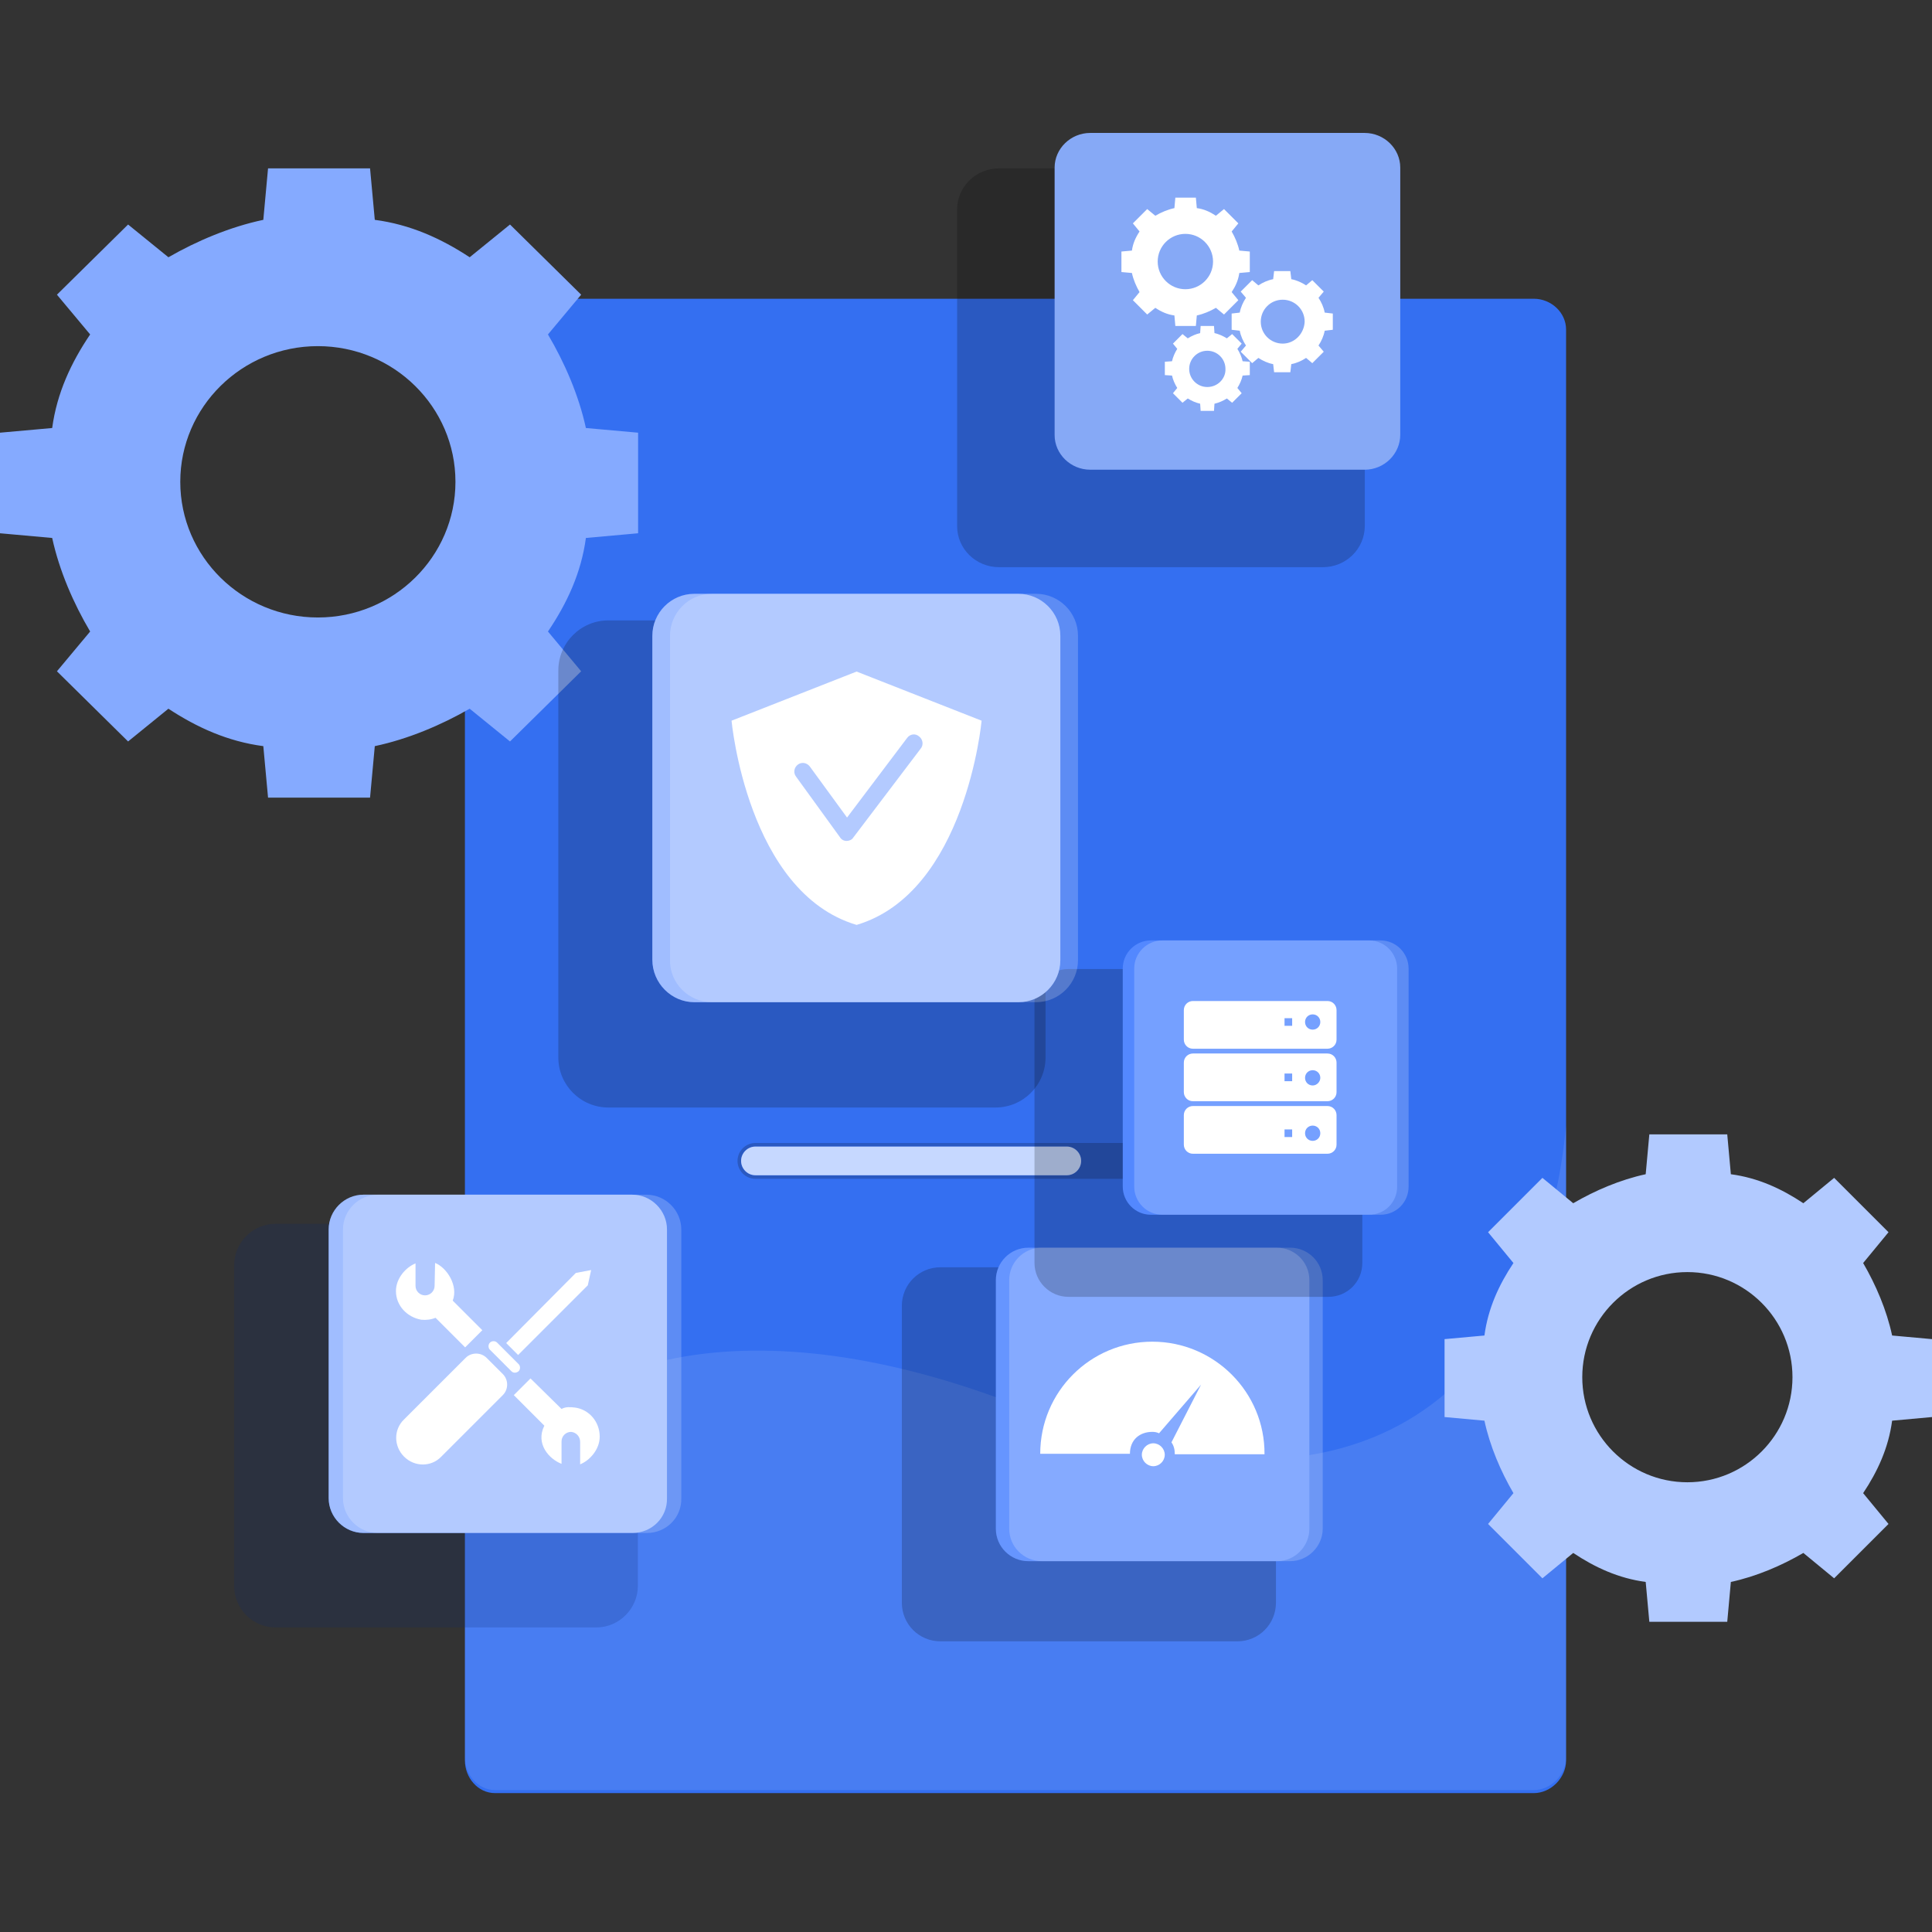 <svg width="100" height="100" viewBox="0 0 100 100" fill="none" xmlns="http://www.w3.org/2000/svg">
<rect x="0" y="0" width="100" height="100" fill="#333333" stroke="none"/>
<g id="Frame">
<g id="Group 7181">
<g id="Group">
<path id="Vector" d="M81.06 17.059V91.122C81.06 92.013 80.28 92.811 79.389 92.811H25.624C24.733 92.811 24.064 92.013 24.064 91.122V17.059C24.064 16.168 24.733 15.463 25.624 15.463H79.389C80.28 15.463 81.06 16.168 81.06 17.059Z" fill="#346FF1"/>
<path id="Vector_2" opacity="0.1" d="M81.06 58.258V90.964C81.06 91.855 80.28 92.653 79.389 92.653H25.624C24.733 92.653 24.064 91.855 24.064 90.964V78.23C28.799 69.135 40.068 67.669 53.268 72.977C71.963 80.495 79.927 70.286 81.06 58.258Z" fill="white"/>
</g>
<g id="Group_2">
<path id="Vector_3" opacity="0.2" d="M66.374 61.016H39.102C38.582 61.016 38.174 60.589 38.174 60.088C38.174 59.569 38.601 59.16 39.102 59.16H66.374C66.894 59.16 67.303 59.587 67.303 60.088C67.321 60.589 66.894 61.016 66.374 61.016Z" fill="black"/>
<path id="Vector_4" d="M39.102 60.831C38.694 60.831 38.359 60.496 38.359 60.088C38.359 59.68 38.694 59.346 39.102 59.346H55.217C55.625 59.346 55.959 59.68 55.959 60.088C55.959 60.496 55.625 60.831 55.217 60.831H39.102Z" fill="#407BFF"/>
<path id="Vector_5" opacity="0.7" d="M39.102 60.831C38.694 60.831 38.359 60.496 38.359 60.088C38.359 59.68 38.694 59.346 39.102 59.346H55.217C55.625 59.346 55.959 59.68 55.959 60.088C55.959 60.496 55.625 60.831 55.217 60.831H39.102Z" fill="white"/>
</g>
<path id="Vector_6" d="M33.028 27.602V22.396L30.326 22.154C29.958 20.459 29.221 18.764 28.362 17.311L30.081 15.253L26.398 11.621L24.31 13.316C22.837 12.347 21.241 11.621 19.399 11.379L19.154 8.715H13.874L13.629 11.379C11.91 11.742 10.191 12.468 8.717 13.316L6.63 11.621L2.947 15.253L4.666 17.311C3.683 18.764 2.947 20.338 2.701 22.154L0 22.396V27.602L2.701 27.845C3.069 29.54 3.806 31.235 4.666 32.687L2.947 34.746L6.63 38.378L8.717 36.683C10.191 37.651 11.787 38.378 13.629 38.62L13.874 41.284H19.154L19.399 38.62C21.118 38.257 22.837 37.53 24.31 36.683L26.398 38.378L30.081 34.746L28.362 32.687C29.344 31.235 30.081 29.661 30.326 27.845L33.028 27.602ZM16.452 31.961C12.523 31.961 9.331 28.813 9.331 24.939C9.331 21.064 12.523 17.916 16.452 17.916C20.381 17.916 23.574 21.064 23.574 24.939C23.574 28.813 20.381 31.961 16.452 31.961Z" fill="#85AAFF"/>
<path id="Vector_7" opacity="0.2" d="M68.472 29.357H51.711C50.514 29.357 49.541 28.407 49.541 27.237V10.835C49.541 9.665 50.514 8.715 51.711 8.715H68.472C69.669 8.715 70.642 9.665 70.642 10.835V27.212C70.642 28.407 69.669 29.357 68.472 29.357Z" fill="black"/>
<g id="Group_3">
<path id="Vector_8" d="M70.635 24.312H56.429C55.42 24.312 54.587 23.502 54.587 22.52V8.673C54.587 7.691 55.42 6.881 56.429 6.881H70.635C71.644 6.881 72.477 7.691 72.477 8.673V22.495C72.477 23.502 71.644 24.312 70.635 24.312Z" fill="#86A9F6"/>
<g id="Group_4">
<g id="Group_5">
<path id="Vector_9" d="M64.689 14.081V13.019L64.146 12.97C64.072 12.624 63.923 12.278 63.751 11.982L64.096 11.562L63.355 10.821L62.935 11.167C62.639 10.969 62.318 10.821 61.947 10.772L61.898 10.229H60.836L60.787 10.772C60.441 10.846 60.095 10.994 59.799 11.167L59.379 10.821L58.638 11.562L58.983 11.982C58.786 12.278 58.638 12.599 58.588 12.97L58.045 13.019V14.081L58.588 14.13C58.662 14.476 58.811 14.822 58.983 15.118L58.638 15.538L59.379 16.279L59.799 15.933C60.095 16.131 60.416 16.279 60.787 16.328L60.836 16.872H61.898L61.947 16.328C62.293 16.254 62.639 16.106 62.935 15.933L63.355 16.279L64.096 15.538L63.751 15.118C63.948 14.822 64.096 14.501 64.146 14.13L64.689 14.081ZM61.355 14.97C60.564 14.97 59.922 14.328 59.922 13.538C59.922 12.747 60.564 12.105 61.355 12.105C62.145 12.105 62.787 12.747 62.787 13.538C62.787 14.328 62.145 14.97 61.355 14.97Z" fill="white"/>
<path id="Vector_10" d="M68.986 17.069V16.229L68.566 16.18C68.517 15.908 68.394 15.636 68.245 15.414L68.517 15.093L67.924 14.501L67.603 14.772C67.381 14.624 67.109 14.501 66.837 14.451L66.788 14.031H65.948L65.899 14.451C65.627 14.501 65.356 14.624 65.133 14.772L64.812 14.501L64.219 15.093L64.491 15.414C64.343 15.636 64.219 15.908 64.17 16.18L63.75 16.229V17.069L64.17 17.118C64.219 17.39 64.343 17.661 64.491 17.884L64.219 18.205L64.812 18.797L65.133 18.526C65.356 18.674 65.627 18.797 65.899 18.847L65.948 19.267H66.788L66.837 18.847C67.109 18.797 67.381 18.674 67.603 18.526L67.924 18.797L68.517 18.205L68.245 17.884C68.394 17.661 68.517 17.39 68.566 17.118L68.986 17.069ZM66.393 17.785C65.775 17.785 65.257 17.291 65.257 16.649C65.257 16.032 65.751 15.513 66.393 15.513C67.01 15.513 67.529 16.007 67.529 16.649C67.504 17.266 67.01 17.785 66.393 17.785Z" fill="white"/>
<path id="Vector_11" d="M64.689 19.415V18.723L64.318 18.698C64.269 18.476 64.17 18.254 64.046 18.056L64.269 17.785L63.775 17.291L63.503 17.513C63.305 17.39 63.083 17.291 62.861 17.241L62.836 16.871H62.145L62.12 17.241C61.898 17.291 61.675 17.39 61.478 17.513L61.206 17.291L60.712 17.785L60.934 18.056C60.811 18.254 60.712 18.476 60.663 18.698L60.292 18.723V19.415L60.663 19.439C60.712 19.662 60.811 19.884 60.934 20.081L60.712 20.353L61.206 20.847L61.478 20.625C61.675 20.748 61.898 20.847 62.12 20.896L62.145 21.267H62.836L62.861 20.896C63.083 20.847 63.305 20.748 63.503 20.625L63.775 20.847L64.269 20.353L64.046 20.081C64.17 19.884 64.269 19.662 64.318 19.439L64.689 19.415ZM62.49 20.032C61.972 20.032 61.552 19.612 61.552 19.094C61.552 18.575 61.972 18.155 62.49 18.155C63.009 18.155 63.429 18.575 63.429 19.094C63.453 19.587 63.034 20.032 62.49 20.032Z" fill="white"/>
</g>
</g>
</g>
<path id="Vector_12" d="M100 73.346V69.313L97.936 69.126C97.655 67.812 97.092 66.499 96.436 65.374L97.749 63.779L94.935 60.966L93.341 62.279C92.215 61.529 90.996 60.966 89.589 60.778L89.402 58.715H85.369L85.181 60.778C83.868 61.06 82.555 61.622 81.43 62.279L79.835 60.966L77.022 63.779L78.335 65.374C77.584 66.499 77.022 67.719 76.834 69.126L74.77 69.313V73.346L76.834 73.534C77.115 74.847 77.678 76.16 78.335 77.285L77.022 78.88L79.835 81.693L81.43 80.38C82.555 81.13 83.774 81.693 85.181 81.881L85.369 83.944H89.402L89.589 81.881C90.902 81.6 92.215 81.037 93.341 80.38L94.935 81.693L97.749 78.88L96.436 77.285C97.186 76.16 97.749 74.94 97.936 73.534L100 73.346ZM87.338 76.722C84.337 76.722 81.898 74.284 81.898 71.283C81.898 68.281 84.337 65.843 87.338 65.843C90.34 65.843 92.778 68.281 92.778 71.283C92.778 74.284 90.34 76.722 87.338 76.722Z" fill="#B2CAFF"/>
<g id="Group_6">
<path id="Vector_13" opacity="0.2" d="M64.042 84.955H48.679C47.568 84.955 46.679 84.066 46.679 82.954V67.594C46.679 66.483 47.568 65.594 48.679 65.594H64.042C65.154 65.594 66.043 66.483 66.043 67.594V82.954C66.043 84.066 65.154 84.955 64.042 84.955Z" fill="black"/>
<path id="Vector_14" d="M66.093 80.805H53.224C52.311 80.805 51.545 80.064 51.545 79.125V66.259C51.545 65.346 52.286 64.58 53.224 64.58H66.093C67.007 64.58 67.772 65.321 67.772 66.259V79.125C67.772 80.039 67.031 80.805 66.093 80.805Z" fill="#407BFF"/>
<g id="Group_7">
<path id="Vector_15" opacity="0.2" d="M66.093 80.807H53.224C52.311 80.807 51.545 80.066 51.545 79.127V66.261C51.545 65.348 52.286 64.582 53.224 64.582H66.093C67.007 64.582 67.772 65.323 67.772 66.261V79.127C67.772 80.041 67.031 80.807 66.093 80.807Z" fill="white"/>
<g id="Group_8">
<path id="Vector_16" d="M60.288 75.298C60.288 75.619 60.016 75.891 59.695 75.891C59.374 75.891 59.102 75.619 59.102 75.298C59.102 74.977 59.374 74.705 59.695 74.705C60.016 74.705 60.288 74.977 60.288 75.298Z" fill="white"/>
<path id="Vector_17" d="M59.646 69.445C56.435 69.445 53.842 72.038 53.842 75.249H58.485C58.485 74.508 59.004 74.113 59.646 74.113C59.77 74.113 59.893 74.137 59.992 74.187L62.166 71.668L60.634 74.656C60.758 74.829 60.807 75.026 60.807 75.273H65.451C65.475 72.063 62.857 69.445 59.646 69.445Z" fill="white"/>
</g>
</g>
<path id="Vector_18" opacity="0.2" d="M66.784 80.805H53.916C53.002 80.805 52.236 80.064 52.236 79.125V66.259C52.236 65.346 52.977 64.58 53.916 64.58H66.784C67.698 64.58 68.464 65.321 68.464 66.259V79.125C68.464 80.039 67.698 80.805 66.784 80.805Z" fill="white"/>
</g>
<g id="Group_9">
<path id="Vector_19" opacity="0.2" d="M68.76 67.124H55.299C54.335 67.124 53.545 66.333 53.545 65.37V51.911C53.545 50.948 54.335 50.158 55.299 50.158H68.76C69.723 50.158 70.513 50.948 70.513 51.911V65.37C70.513 66.358 69.723 67.124 68.76 67.124Z" fill="black"/>
<path id="Vector_20" d="M70.859 62.875H59.572C58.756 62.875 58.114 62.209 58.114 61.418V50.133C58.114 49.318 58.781 48.676 59.572 48.676H70.859C71.674 48.676 72.316 49.343 72.316 50.133V61.418C72.316 62.233 71.674 62.875 70.859 62.875Z" fill="#407BFF"/>
<g id="Group_10">
<path id="Vector_21" opacity="0.1" d="M70.859 62.875H59.572C58.756 62.875 58.114 62.209 58.114 61.418V50.133C58.114 49.318 58.781 48.676 59.572 48.676H70.859C71.674 48.676 72.316 49.343 72.316 50.133V61.418C72.316 62.233 71.674 62.875 70.859 62.875Z" fill="white"/>
<g id="Group_11">
<path id="Vector_22" d="M69.179 52.282C69.179 52.035 68.982 51.812 68.71 51.812H61.745C61.498 51.812 61.275 52.01 61.275 52.282V53.813C61.275 54.06 61.473 54.282 61.745 54.282H68.71C68.957 54.282 69.179 54.084 69.179 53.813V52.282ZM66.882 53.097H66.487V52.702H66.882V53.097ZM67.944 53.294C67.722 53.294 67.549 53.121 67.549 52.899C67.549 52.677 67.722 52.504 67.944 52.504C68.166 52.504 68.339 52.677 68.339 52.899C68.339 53.121 68.166 53.294 67.944 53.294Z" fill="white"/>
<path id="Vector_23" d="M69.179 54.998C69.179 54.752 68.982 54.529 68.71 54.529H61.745C61.498 54.529 61.275 54.727 61.275 54.998V56.53C61.275 56.776 61.473 56.999 61.745 56.999H68.71C68.957 56.999 69.179 56.801 69.179 56.53V54.998ZM66.882 55.962H66.487V55.566H66.882V55.962ZM67.944 56.184C67.722 56.184 67.549 56.011 67.549 55.789C67.549 55.566 67.722 55.394 67.944 55.394C68.166 55.394 68.339 55.566 68.339 55.789C68.339 55.986 68.166 56.184 67.944 56.184Z" fill="white"/>
<path id="Vector_24" d="M69.179 57.717C69.179 57.47 68.982 57.248 68.71 57.248H61.745C61.498 57.248 61.275 57.446 61.275 57.717V59.248C61.275 59.495 61.473 59.718 61.745 59.718H68.71C68.957 59.718 69.179 59.52 69.179 59.248V57.717ZM66.882 58.853H66.487V58.458H66.882V58.853ZM67.944 59.051C67.722 59.051 67.549 58.878 67.549 58.656C67.549 58.433 67.722 58.261 67.944 58.261C68.166 58.261 68.339 58.433 68.339 58.656C68.339 58.878 68.166 59.051 67.944 59.051Z" fill="white"/>
</g>
</g>
<path id="Vector_25" opacity="0.2" d="M71.452 62.875H60.164C59.349 62.875 58.707 62.209 58.707 61.418V50.133C58.707 49.318 59.374 48.676 60.164 48.676H71.452C72.267 48.676 72.909 49.343 72.909 50.133V61.418C72.909 62.233 72.267 62.875 71.452 62.875Z" fill="white"/>
</g>
<g id="Group_12">
<path id="Vector_26" opacity="0.2" d="M30.867 84.236H14.269C13.083 84.236 12.12 83.273 12.12 82.087V65.492C12.12 64.307 13.083 63.344 14.269 63.344H30.867C32.053 63.344 33.016 64.307 33.016 65.492V82.087C33.016 83.248 32.053 84.236 30.867 84.236Z" fill="#0B2B71"/>
<path id="Vector_27" d="M32.744 79.347H18.814C17.826 79.347 17.011 78.532 17.011 77.544V63.641C17.011 62.653 17.826 61.838 18.814 61.838H32.72C33.708 61.838 34.523 62.653 34.523 63.641V77.544C34.547 78.556 33.732 79.347 32.744 79.347Z" fill="#407BFF"/>
<g id="Group_13">
<path id="Vector_28" opacity="0.5" d="M32.744 79.345H18.814C17.826 79.345 17.011 78.53 17.011 77.542V63.639C17.011 62.651 17.826 61.836 18.814 61.836H32.72C33.708 61.836 34.523 62.651 34.523 63.639V77.542C34.547 78.554 33.732 79.345 32.744 79.345Z" fill="white"/>
<g id="Group_14">
<g id="Group_15">
<path id="Vector_29" d="M20.914 75.395C20.371 74.851 20.371 73.987 20.914 73.469L24.101 70.283C24.397 69.987 24.891 69.987 25.187 70.283L26.027 71.122C26.324 71.419 26.324 71.913 26.027 72.209L22.841 75.395C22.322 75.938 21.458 75.938 20.914 75.395Z" fill="white"/>
<path id="Vector_30" d="M26.818 70.134L26.2 69.517L29.806 65.886L30.597 65.738L30.424 66.528L26.818 70.134Z" fill="white"/>
<path id="Vector_31" d="M26.472 70.976L25.36 69.864C25.261 69.766 25.261 69.593 25.36 69.494C25.459 69.395 25.632 69.395 25.731 69.494L26.842 70.605C26.941 70.704 26.941 70.877 26.842 70.976C26.719 71.075 26.57 71.075 26.472 70.976Z" fill="white"/>
</g>
<path id="Vector_32" d="M24.965 68.851L23.433 67.32C23.73 66.555 23.137 65.616 22.52 65.369L22.495 66.555C22.495 66.826 22.273 67.048 22.001 67.048C21.729 67.048 21.507 66.826 21.507 66.555V65.394C21.013 65.591 20.494 66.159 20.494 66.826C20.494 67.592 21.087 68.184 21.803 68.308C22.05 68.332 22.297 68.308 22.544 68.209L24.076 69.74L24.965 68.851Z" fill="white"/>
<path id="Vector_33" d="M30.028 74.632V75.793C30.522 75.595 31.041 75.027 31.041 74.36C31.041 73.595 30.497 72.953 29.756 72.854C29.509 72.829 29.287 72.805 29.065 72.928L27.459 71.348L26.595 72.212L28.175 73.793C27.706 74.731 28.422 75.521 29.065 75.768V74.607C29.065 74.336 29.287 74.114 29.559 74.114C29.83 74.138 30.028 74.36 30.028 74.632Z" fill="white"/>
</g>
</g>
<path id="Vector_34" opacity="0.2" d="M33.486 79.347H19.555C18.567 79.347 17.752 78.532 17.752 77.544V63.641C17.752 62.653 18.567 61.838 19.555 61.838H33.461C34.449 61.838 35.264 62.653 35.264 63.641V77.544C35.289 78.556 34.474 79.347 33.486 79.347Z" fill="white"/>
</g>
<g id="Group_16">
<path id="Vector_35" opacity="0.2" d="M51.524 57.325H31.493C30.06 57.325 28.899 56.164 28.899 54.732V34.704C28.899 33.272 30.06 32.111 31.493 32.111H51.524C52.957 32.111 54.117 33.272 54.117 34.704V54.732C54.117 56.164 52.957 57.325 51.524 57.325Z" fill="black"/>
<path id="Vector_36" d="M35.938 51.873H52.709C53.919 51.873 54.883 50.885 54.883 49.7V32.907C54.883 31.698 53.895 30.734 52.709 30.734H35.938C34.728 30.734 33.765 31.722 33.765 32.907V49.675C33.765 50.885 34.753 51.873 35.938 51.873Z" fill="#407BFF"/>
<g id="Group_17">
<path id="Vector_37" opacity="0.5" d="M35.938 51.875H52.709C53.919 51.875 54.883 50.887 54.883 49.702V32.91C54.883 31.699 53.895 30.736 52.709 30.736H35.938C34.728 30.736 33.765 31.724 33.765 32.91V49.677C33.765 50.887 34.753 51.875 35.938 51.875Z" fill="white"/>
<path id="Vector_38" d="M44.337 34.76L37.865 37.303C37.865 37.303 38.68 46.194 44.337 47.873C49.993 46.194 50.808 37.303 50.808 37.303L44.337 34.76ZM44.164 43.354C44.09 43.477 43.941 43.526 43.818 43.526C43.67 43.526 43.546 43.452 43.472 43.329L41.2 40.193C41.051 39.995 41.101 39.723 41.298 39.575C41.496 39.427 41.768 39.477 41.916 39.674L43.843 42.316L46.955 38.192C47.103 37.995 47.374 37.945 47.572 38.118C47.77 38.266 47.819 38.563 47.646 38.76L44.164 43.354Z" fill="white"/>
</g>
<path id="Vector_39" opacity="0.2" d="M36.853 51.873H53.624C54.834 51.873 55.797 50.885 55.797 49.7V32.907C55.797 31.698 54.809 30.734 53.624 30.734H36.853C35.642 30.734 34.679 31.722 34.679 32.907V49.675C34.654 50.885 35.642 51.873 36.853 51.873Z" fill="white"/>
</g>
</g>
</g>
</svg>
